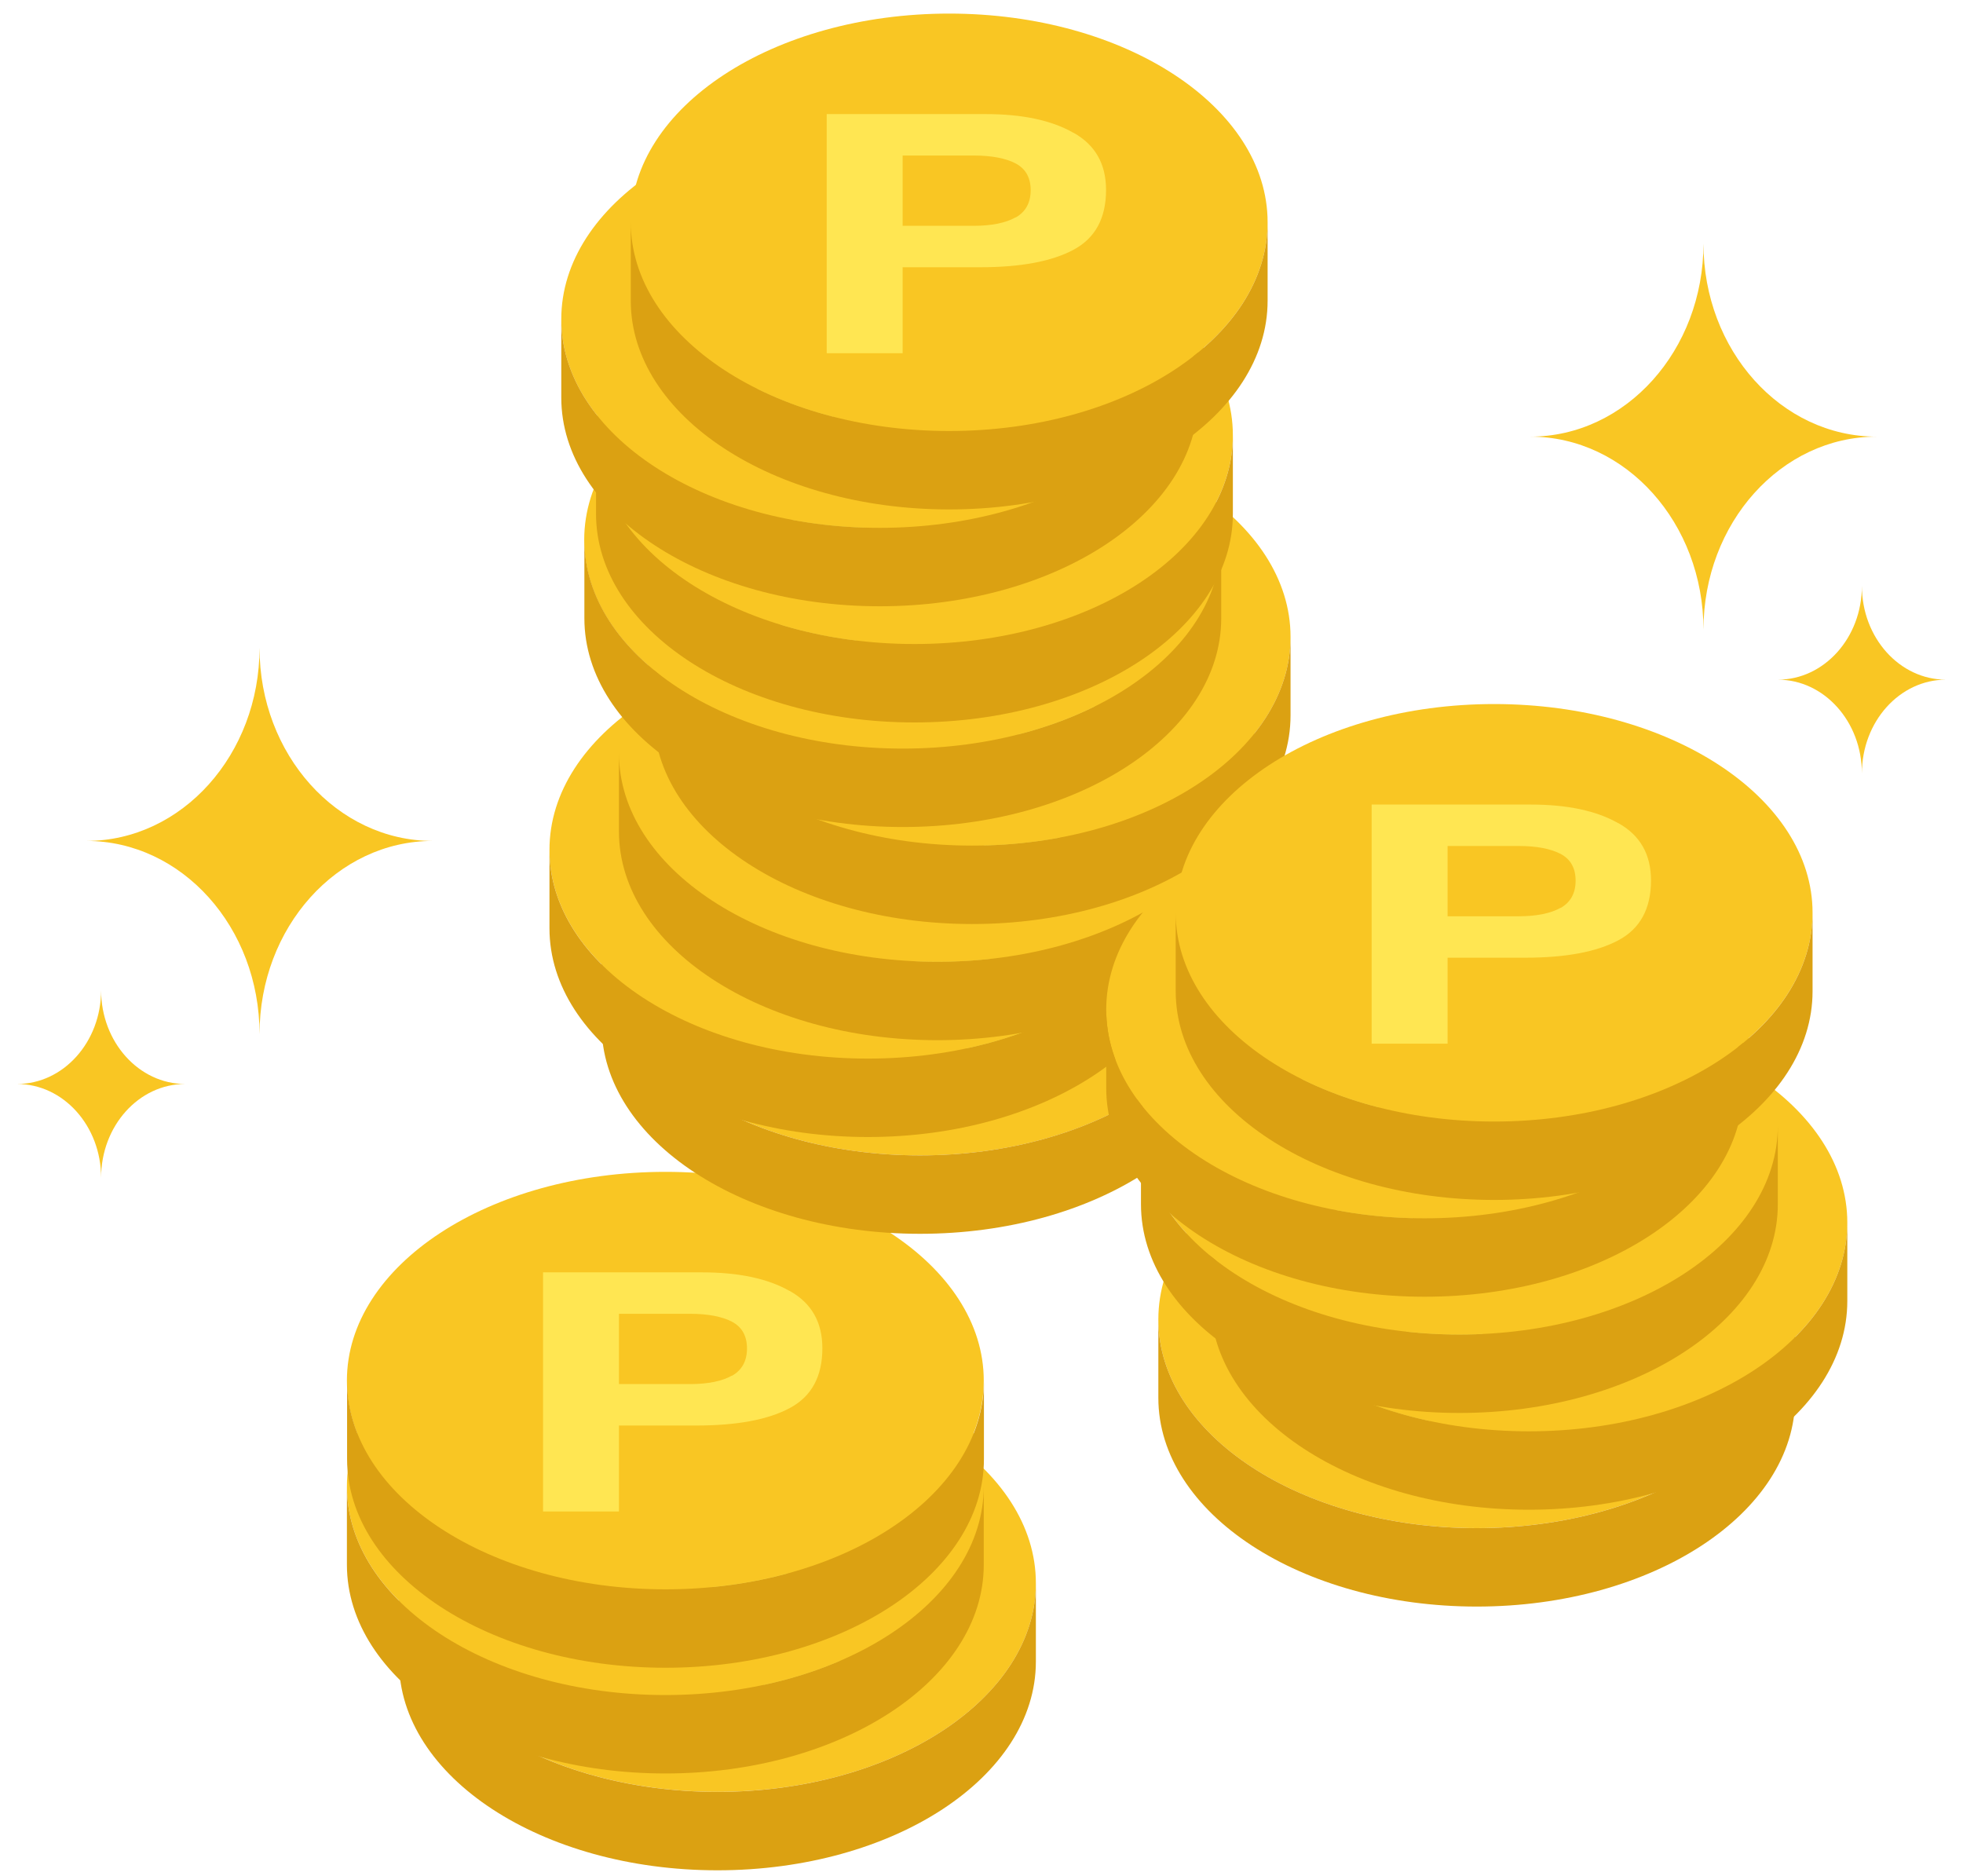 <svg width="113" height="108" viewBox="0 0 113 108" fill="none" xmlns="http://www.w3.org/2000/svg">
<path d="M41.3 103.139C51.423 103.139 59.63 97.76 59.63 91.125C59.63 84.489 51.423 79.11 41.3 79.11C31.177 79.11 22.97 84.489 22.97 91.125C22.97 97.76 31.177 103.139 41.3 103.139Z" fill="#F9C623"/>
<path d="M22.97 91.126V95.64C22.97 102.272 31.18 107.655 41.3 107.655C51.42 107.655 59.63 102.283 59.63 95.64V91.126C59.63 97.758 51.42 103.141 41.3 103.141C31.18 103.141 22.97 97.769 22.97 91.126Z" fill="#DBA112"/>
<path d="M39.19 84.895H48.34V98.66H43.97V93.711H39.51C37.18 93.711 35.39 93.377 34.14 92.708C32.88 92.04 32.26 90.892 32.26 89.264C32.26 87.782 32.88 86.679 34.14 85.965C35.39 85.263 37.07 84.895 39.18 84.895H39.19ZM37.47 90.847C38.05 91.181 38.86 91.337 39.89 91.337H43.98V87.292H39.89C38.86 87.292 38.04 87.448 37.47 87.749C36.89 88.061 36.61 88.573 36.61 89.287C36.61 90 36.89 90.524 37.47 90.858" fill="#FFE652"/>
<path d="M38.3 97.565C48.423 97.565 56.63 92.186 56.63 85.551C56.63 78.915 48.423 73.536 38.3 73.536C28.177 73.536 19.97 78.915 19.97 85.551C19.97 92.186 28.177 97.565 38.3 97.565Z" fill="#F9C623"/>
<path d="M19.97 85.552V90.066C19.97 96.698 28.18 102.081 38.3 102.081C48.42 102.081 56.63 96.709 56.63 90.066V85.552C56.63 92.184 48.42 97.567 38.3 97.567C28.18 97.567 19.97 92.195 19.97 85.552Z" fill="#DBA112"/>
<path d="M36.19 79.322H45.34V93.086H40.97V88.138H36.51C34.18 88.138 32.39 87.803 31.14 87.135C29.88 86.466 29.26 85.318 29.26 83.691C29.26 82.208 29.88 81.105 31.14 80.392C32.39 79.69 34.07 79.322 36.18 79.322H36.19ZM34.47 85.273C35.05 85.608 35.86 85.764 36.89 85.764H40.98V81.718H36.89C35.86 81.718 35.04 81.874 34.47 82.175C33.89 82.487 33.61 83 33.61 83.713C33.61 84.426 33.89 84.95 34.47 85.284" fill="#FFE652"/>
<path d="M38.3 91.481C48.423 91.481 56.63 86.102 56.63 79.466C56.63 72.831 48.423 67.452 38.3 67.452C28.177 67.452 19.97 72.831 19.97 79.466C19.97 86.102 28.177 91.481 38.3 91.481Z" fill="#F9C623"/>
<path d="M56.64 79.468V83.982C56.64 90.613 48.43 95.996 38.31 95.996C28.19 95.996 19.98 90.624 19.98 83.982V79.468C19.98 86.099 28.19 91.482 38.31 91.482C48.43 91.482 56.64 86.11 56.64 79.468Z" fill="#DBA112"/>
<path d="M45.46 74.307C46.72 75.009 47.34 76.113 47.34 77.606C47.34 79.222 46.72 80.381 45.46 81.05C44.21 81.719 42.42 82.053 40.09 82.053H35.63V87.002H31.26V73.237H40.41C42.52 73.237 44.2 73.594 45.45 74.307H45.46ZM42.14 79.189C42.72 78.855 43 78.331 43 77.617C43 76.904 42.72 76.391 42.14 76.079C41.56 75.778 40.75 75.622 39.72 75.622H35.63V79.668H39.72C40.75 79.668 41.57 79.501 42.14 79.178" fill="#FFE652"/>
<path d="M52.96 66.505C63.083 66.505 71.29 61.126 71.29 54.491C71.29 47.855 63.083 42.476 52.96 42.476C42.837 42.476 34.63 47.855 34.63 54.491C34.63 61.126 42.837 66.505 52.96 66.505Z" fill="#F9C623"/>
<path d="M34.63 54.489V59.003C34.63 65.635 42.84 71.018 52.96 71.018C63.08 71.018 71.29 65.646 71.29 59.003V54.489C71.29 61.121 63.08 66.504 52.96 66.504C42.84 66.504 34.63 61.132 34.63 54.489Z" fill="#DBA112"/>
<path d="M50.85 48.261H60V62.026H55.63V57.077H51.17C48.84 57.077 47.05 56.743 45.8 56.074C44.54 55.405 43.92 54.257 43.92 52.63C43.92 51.148 44.54 50.044 45.8 49.331C47.05 48.629 48.73 48.261 50.84 48.261H50.85ZM49.13 54.213C49.71 54.547 50.52 54.703 51.55 54.703H55.64V50.657H51.55C50.52 50.657 49.7 50.813 49.13 51.114C48.55 51.426 48.27 51.939 48.27 52.652C48.27 53.366 48.55 53.89 49.13 54.224" fill="#FFE652"/>
<path d="M49.96 60.931C60.083 60.931 68.29 55.552 68.29 48.917C68.29 42.281 60.083 36.902 49.96 36.902C39.837 36.902 31.63 42.281 31.63 48.917C31.63 55.552 39.837 60.931 49.96 60.931Z" fill="#F9C623"/>
<path d="M31.63 48.919V53.432C31.63 60.064 39.84 65.447 49.96 65.447C60.08 65.447 68.29 60.075 68.29 53.432V48.919C68.29 55.55 60.08 60.933 49.96 60.933C39.84 60.933 31.63 55.561 31.63 48.919Z" fill="#DBA112"/>
<path d="M47.85 42.688H57V56.452H52.63V51.503H48.17C45.84 51.503 44.05 51.169 42.8 50.5C41.54 49.832 40.92 48.684 40.92 47.056C40.92 45.574 41.54 44.471 42.8 43.757C44.05 43.055 45.73 42.688 47.84 42.688H47.85ZM46.13 48.639C46.71 48.973 47.52 49.129 48.55 49.129H52.64V45.084H48.55C47.52 45.084 46.7 45.24 46.13 45.541C45.55 45.853 45.27 46.365 45.27 47.079C45.27 47.792 45.55 48.316 46.13 48.65" fill="#FFE652"/>
<path d="M53.96 55.361C64.083 55.361 72.29 49.981 72.29 43.346C72.29 36.711 64.083 31.331 53.96 31.331C43.837 31.331 35.63 36.711 35.63 43.346C35.63 49.981 43.837 55.361 53.96 55.361Z" fill="#F9C623"/>
<path d="M35.63 43.345V47.858C35.63 54.49 43.84 59.873 53.96 59.873C64.08 59.873 72.29 54.501 72.29 47.858V43.345C72.29 49.976 64.08 55.359 53.96 55.359C43.84 55.359 35.63 49.987 35.63 43.345Z" fill="#DBA112"/>
<path d="M51.85 37.117H61V50.881H56.63V45.933H52.17C49.84 45.933 48.05 45.598 46.8 44.929C45.54 44.261 44.92 43.113 44.92 41.486C44.92 40.003 45.54 38.9 46.8 38.187C48.05 37.484 49.73 37.117 51.84 37.117H51.85ZM50.13 43.068C50.71 43.403 51.52 43.559 52.55 43.559H56.64V39.513H52.55C51.52 39.513 50.7 39.669 50.13 39.97C49.55 40.282 49.27 40.795 49.27 41.508C49.27 42.221 49.55 42.745 50.13 43.079" fill="#FFE652"/>
<path d="M55.96 48.674C66.083 48.674 74.29 43.295 74.29 36.66C74.29 30.024 66.083 24.645 55.96 24.645C45.837 24.645 37.63 30.024 37.63 36.66C37.63 43.295 45.837 48.674 55.96 48.674Z" fill="#F9C623"/>
<path d="M37.63 36.658V41.172C37.63 47.803 45.84 53.187 55.96 53.187C66.08 53.187 74.29 47.815 74.29 41.172V36.658C74.29 43.29 66.08 48.673 55.96 48.673C45.84 48.673 37.63 43.301 37.63 36.658Z" fill="#DBA112"/>
<path d="M53.85 30.427H63V44.192H58.63V39.243H54.17C51.84 39.243 50.05 38.909 48.8 38.24C47.54 37.571 46.92 36.423 46.92 34.796C46.92 33.314 47.54 32.211 48.8 31.497C50.05 30.795 51.73 30.427 53.84 30.427H53.85ZM52.13 36.379C52.71 36.713 53.52 36.869 54.55 36.869H58.64V32.824H54.55C53.52 32.824 52.7 32.98 52.13 33.28C51.55 33.593 51.27 34.105 51.27 34.819C51.27 35.532 51.55 36.056 52.13 36.39" fill="#FFE652"/>
<path d="M51.96 43.09C62.083 43.09 70.29 37.711 70.29 31.076C70.29 24.44 62.083 19.061 51.96 19.061C41.837 19.061 33.63 24.44 33.63 31.076C33.63 37.711 41.837 43.09 51.96 43.09Z" fill="#F9C623"/>
<path d="M70.3 31.074V35.588C70.3 42.219 62.09 47.603 51.97 47.603C41.85 47.603 33.64 42.231 33.64 35.588V31.074C33.64 37.706 41.85 43.089 51.97 43.089C62.09 43.089 70.3 37.717 70.3 31.074Z" fill="#DBA112"/>
<path d="M59.12 25.926C60.38 26.628 61 27.732 61 29.225C61 30.841 60.38 32.001 59.12 32.669C57.87 33.338 56.08 33.672 53.75 33.672H49.29V38.621H44.92V24.856H54.07C56.18 24.856 57.86 25.213 59.11 25.926H59.12ZM55.8 30.808C56.38 30.474 56.66 29.95 56.66 29.236C56.66 28.523 56.38 28.011 55.8 27.698C55.22 27.398 54.41 27.241 53.38 27.241H49.29V31.287H53.38C54.41 31.287 55.23 31.12 55.8 30.797" fill="#FFE652"/>
<path d="M98.06 14.021C98.06 20.162 93.59 25.133 88.09 25.133C93.6 25.133 98.06 30.115 98.06 36.245C98.06 30.104 102.53 25.133 108.03 25.133C102.52 25.133 98.06 20.151 98.06 14.021Z" fill="#F9C623"/>
<path d="M107.18 33.728C107.18 36.704 105.01 39.122 102.34 39.122C105.01 39.122 107.18 41.541 107.18 44.517C107.18 41.541 109.35 39.122 112.02 39.122C109.35 39.122 107.18 36.704 107.18 33.728Z" fill="#F9C623"/>
<path d="M14.94 37.292C14.94 43.434 19.41 48.404 24.91 48.404C19.4 48.404 14.94 53.386 14.94 59.516C14.94 53.375 10.47 48.404 4.97 48.404C10.48 48.404 14.94 43.422 14.94 37.292Z" fill="#F9C623"/>
<path d="M5.82 56.999C5.82 59.975 7.99 62.394 10.66 62.394C7.99 62.394 5.82 64.812 5.82 67.788C5.82 64.812 3.65 62.394 0.98 62.394C3.65 62.394 5.82 59.975 5.82 56.999Z" fill="#F9C623"/>
<path d="M52.64 37.071C62.763 37.071 70.97 31.692 70.97 25.056C70.97 18.421 62.763 13.042 52.64 13.042C42.517 13.042 34.31 18.421 34.31 25.056C34.31 31.692 42.517 37.071 52.64 37.071Z" fill="#F9C623"/>
<path d="M70.97 25.055V29.569C70.97 36.2 62.76 41.584 52.64 41.584C42.52 41.584 34.31 36.212 34.31 29.569V25.055C34.31 31.687 42.52 37.07 52.64 37.07C62.76 37.07 70.97 31.698 70.97 25.055Z" fill="#DBA112"/>
<path d="M59.79 19.897C61.05 20.599 61.67 21.703 61.67 23.196C61.67 24.812 61.05 25.971 59.79 26.64C58.54 27.309 56.75 27.643 54.42 27.643H49.96V32.592H45.59V18.827H54.74C56.85 18.827 58.53 19.184 59.78 19.897H59.79ZM56.47 24.779C57.05 24.444 57.33 23.921 57.33 23.207C57.33 22.494 57.05 21.981 56.47 21.669C55.89 21.368 55.08 21.212 54.05 21.212H49.96V25.258H54.05C55.08 25.258 55.9 25.091 56.47 24.767" fill="#FFE652"/>
<path d="M50.64 30.385C60.763 30.385 68.97 25.006 68.97 18.37C68.97 11.735 60.763 6.355 50.64 6.355C40.517 6.355 32.31 11.735 32.31 18.37C32.31 25.006 40.517 30.385 50.64 30.385Z" fill="#F9C623"/>
<path d="M68.97 18.369V22.883C68.97 29.514 60.76 34.897 50.64 34.897C40.52 34.897 32.31 29.525 32.31 22.883V18.369C32.31 25 40.52 30.383 50.64 30.383C60.76 30.383 68.97 25.011 68.97 18.369Z" fill="#DBA112"/>
<path d="M57.79 13.208C59.05 13.91 59.67 15.014 59.67 16.507C59.67 18.123 59.05 19.282 57.79 19.951C56.54 20.62 54.75 20.954 52.42 20.954H47.96V25.902H43.59V12.138H52.74C54.85 12.138 56.53 12.495 57.78 13.208H57.79ZM54.47 18.09C55.05 17.755 55.33 17.232 55.33 16.518C55.33 15.805 55.05 15.292 54.47 14.98C53.89 14.679 53.08 14.523 52.05 14.523H47.96V18.569H52.05C53.08 18.569 53.9 18.402 54.47 18.079" fill="#FFE652"/>
<path d="M54.64 24.811C64.763 24.811 72.97 19.432 72.97 12.796C72.97 6.161 64.763 0.782 54.64 0.782C44.517 0.782 36.31 6.161 36.31 12.796C36.31 19.432 44.517 24.811 54.64 24.811Z" fill="#F9C623"/>
<path d="M72.97 12.795V17.309C72.97 23.94 64.76 29.323 54.64 29.323C44.52 29.323 36.31 23.951 36.31 17.309V12.795C36.31 19.426 44.52 24.809 54.64 24.809C64.76 24.809 72.97 19.438 72.97 12.795Z" fill="#DBA112"/>
<path d="M61.79 7.637C63.05 8.339 63.67 9.442 63.67 10.936C63.67 12.552 63.05 13.711 61.79 14.38C60.54 15.048 58.75 15.383 56.42 15.383H51.96V20.331H47.59V6.567H56.74C58.85 6.567 60.53 6.924 61.78 7.637H61.79ZM58.47 12.518C59.05 12.184 59.33 11.66 59.33 10.947C59.33 10.234 59.05 9.721 58.47 9.409C57.89 9.108 57.08 8.952 56.05 8.952H51.96V12.998H56.05C57.08 12.998 57.9 12.831 58.47 12.507" fill="#FFE652"/>
<path d="M85.01 87.959C95.133 87.959 103.34 82.58 103.34 75.944C103.34 69.309 95.133 63.93 85.01 63.93C74.887 63.93 66.68 69.309 66.68 75.944C66.68 82.58 74.887 87.959 85.01 87.959Z" fill="#F9C623"/>
<path d="M103.34 75.946V80.46C103.34 87.091 95.13 92.474 85.01 92.474C74.89 92.474 66.68 87.102 66.68 80.46V75.946C66.68 82.577 74.89 87.96 85.01 87.96C95.13 87.96 103.34 82.588 103.34 75.946Z" fill="#DBA112"/>
<path d="M92.16 70.785C93.42 71.487 94.04 72.59 94.04 74.084C94.04 75.7 93.42 76.859 92.16 77.528C90.91 78.196 89.12 78.531 86.79 78.531H82.33V83.479H77.96V69.715H87.11C89.22 69.715 90.9 70.072 92.15 70.785H92.16ZM88.84 75.666C89.42 75.332 89.7 74.808 89.7 74.095C89.7 73.382 89.42 72.869 88.84 72.557C88.26 72.256 87.45 72.1 86.42 72.1H82.33V76.146H86.42C87.45 76.146 88.27 75.978 88.84 75.655" fill="#FFE652"/>
<path d="M88.01 82.388C98.133 82.388 106.34 77.009 106.34 70.373C106.34 63.738 98.133 58.359 88.01 58.359C77.887 58.359 69.68 63.738 69.68 70.373C69.68 77.009 77.887 82.388 88.01 82.388Z" fill="#F9C623"/>
<path d="M106.34 70.372V74.886C106.34 81.517 98.13 86.9 88.01 86.9C77.89 86.9 69.68 81.528 69.68 74.886V70.372C69.68 77.004 77.89 82.387 88.01 82.387C98.13 82.387 106.34 77.015 106.34 70.372Z" fill="#DBA112"/>
<path d="M95.16 65.211C96.42 65.913 97.04 67.017 97.04 68.51C97.04 70.126 96.42 71.285 95.16 71.954C93.91 72.623 92.12 72.957 89.79 72.957H85.33V77.906H80.96V64.141H90.11C92.22 64.141 93.9 64.498 95.15 65.211H95.16ZM91.84 70.093C92.42 69.758 92.7 69.234 92.7 68.521C92.7 67.808 92.42 67.295 91.84 66.983C91.26 66.682 90.45 66.526 89.42 66.526H85.33V70.572H89.42C90.45 70.572 91.27 70.405 91.84 70.082" fill="#FFE652"/>
<path d="M84.01 76.814C94.133 76.814 102.34 71.435 102.34 64.8C102.34 58.164 94.133 52.785 84.01 52.785C73.887 52.785 65.68 58.164 65.68 64.8C65.68 71.435 73.887 76.814 84.01 76.814Z" fill="#F9C623"/>
<path d="M102.34 64.801V69.315C102.34 75.947 94.13 81.33 84.01 81.33C73.89 81.33 65.68 75.958 65.68 69.315V64.801C65.68 71.433 73.89 76.816 84.01 76.816C94.13 76.816 102.34 71.444 102.34 64.801Z" fill="#DBA112"/>
<path d="M91.16 59.64C92.42 60.342 93.04 61.446 93.04 62.939C93.04 64.555 92.42 65.714 91.16 66.383C89.91 67.052 88.12 67.386 85.79 67.386H81.33V72.335H76.96V58.57H86.11C88.22 58.57 89.9 58.927 91.15 59.64H91.16ZM87.84 64.522C88.42 64.188 88.7 63.664 88.7 62.95C88.7 62.237 88.42 61.724 87.84 61.412C87.26 61.111 86.45 60.955 85.42 60.955H81.33V65.001H85.42C86.45 65.001 87.27 64.834 87.84 64.511" fill="#FFE652"/>
<path d="M82.01 70.128C92.133 70.128 100.34 64.749 100.34 58.113C100.34 51.478 92.133 46.099 82.01 46.099C71.887 46.099 63.68 51.478 63.68 58.113C63.68 64.749 71.887 70.128 82.01 70.128Z" fill="#F9C623"/>
<path d="M100.34 58.112V62.626C100.34 69.257 92.13 74.64 82.01 74.64C71.89 74.64 63.68 69.268 63.68 62.626V58.112C63.68 64.743 71.89 70.126 82.01 70.126C92.13 70.126 100.34 64.754 100.34 58.112Z" fill="#DBA112"/>
<path d="M89.16 52.954C90.42 53.656 91.04 54.76 91.04 56.253C91.04 57.869 90.42 59.028 89.16 59.697C87.91 60.366 86.12 60.7 83.79 60.7H79.33V65.649H74.96V51.884H84.11C86.22 51.884 87.9 52.241 89.15 52.954H89.16ZM85.84 57.836C86.42 57.502 86.7 56.978 86.7 56.264C86.7 55.551 86.42 55.038 85.84 54.726C85.26 54.425 84.45 54.269 83.42 54.269H79.33V58.315H83.42C84.45 58.315 85.27 58.148 85.84 57.825" fill="#FFE652"/>
<path d="M86.01 64.554C96.133 64.554 104.34 59.175 104.34 52.539C104.34 45.904 96.133 40.525 86.01 40.525C75.887 40.525 67.68 45.904 67.68 52.539C67.68 59.175 75.887 64.554 86.01 64.554Z" fill="#F9C623"/>
<path d="M104.34 52.541V57.055C104.34 63.686 96.13 69.069 86.01 69.069C75.89 69.069 67.68 63.697 67.68 57.055V52.541C67.68 59.172 75.89 64.556 86.01 64.556C96.13 64.556 104.34 59.184 104.34 52.541Z" fill="#DBA112"/>
<path d="M93.16 47.38C94.42 48.082 95.04 49.185 95.04 50.679C95.04 52.295 94.42 53.454 93.16 54.123C91.91 54.792 90.12 55.126 87.79 55.126H83.33V60.074H78.96V46.31H88.11C90.22 46.31 91.9 46.667 93.15 47.38H93.16ZM89.84 52.262C90.42 51.927 90.7 51.403 90.7 50.69C90.7 49.977 90.42 49.464 89.84 49.152C89.26 48.851 88.45 48.695 87.42 48.695H83.33V52.741H87.42C88.45 52.741 89.27 52.574 89.84 52.251" fill="#FFE652"/>
</svg>
